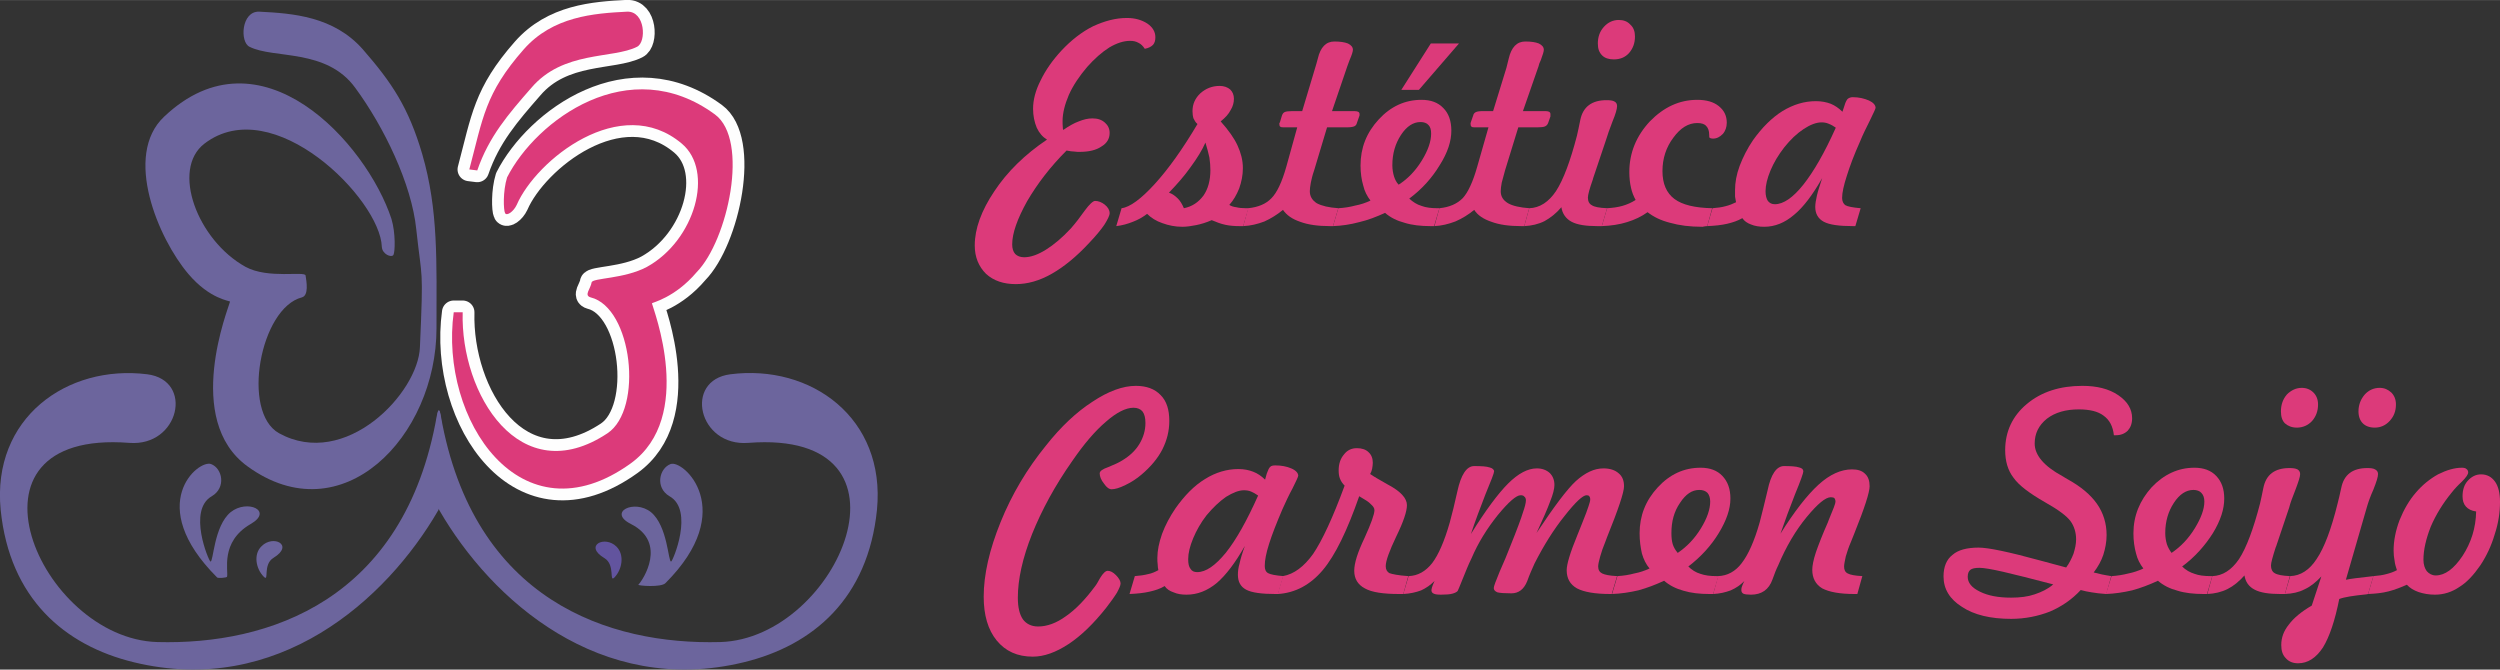 <?xml version="1.0" encoding="UTF-8"?>
<!DOCTYPE svg PUBLIC "-//W3C//DTD SVG 1.1//EN" "http://www.w3.org/Graphics/SVG/1.1/DTD/svg11.dtd">
<!-- Creator: CorelDRAW X8 -->
<svg xmlns="http://www.w3.org/2000/svg" xml:space="preserve" width="280px" height="75px" version="1.1" style="shape-rendering:geometricPrecision; text-rendering:geometricPrecision; image-rendering:optimizeQuality; fill-rule:evenodd; clip-rule:evenodd"
viewBox="0 0 7543 2020"
 xmlns:xlink="http://www.w3.org/1999/xlink">
 <rect x="0" y="0" width="7543" height="2020" fill="#333333" stroke="none"/>
 <defs>
  <style type="text/css">
   <![CDATA[
    .str0 {stroke:#FEFEFE;stroke-width:71.005;stroke-linecap:round;stroke-linejoin:round}
    .fil1 {fill:none}
    .fil2 {fill:#DC3A7A}
    .fil0 {fill:#6C659D}
    .fil3 {fill:#62549E}
    .fil4 {fill:#DC3A7A;fill-rule:nonzero}
   ]]>
  </style>
 </defs>
 <g id="Capa_x0020_1">
  <g id="_2916811216960">
   <path class="fil0" d="M922 831c-2,-14 -113,11 -181,-26 -145,-80 -226,-294 -124,-372 207,-158 530,168 535,311 1,23 29,34 35,25 5,-9 7,-66 -6,-109 -75,-228 -395,-584 -686,-308 -124,117 -17,368 73,474 66,78 127,81 126,84 -4,18 -142,356 53,497 285,207 570,-90 570,-417 0,-199 6,-357 -43,-525 -41,-140 -91,-215 -179,-316 -88,-100 -212,-109 -313,-114 -54,-2 -59,92 -29,106 73,37 232,4 319,124 86,117 170,289 184,427 17,159 22,103 11,355 -5,139 -225,370 -425,260 -115,-64 -57,-378 69,-410 21,-6 14,-47 11,-66z"/>
   <g>
    <path class="fil1 str0" d="M1785 852c2,-14 98,-10 167,-47 145,-80 204,-289 105,-372 -184,-155 -439,49 -498,185 -10,21 -30,34 -35,25 -5,-9 -7,-66 6,-108 88,-173 368,-380 627,-190 105,77 39,380 -55,476 -66,78 -136,92 -135,94 4,18 131,342 -64,483 -332,239 -578,-134 -534,-456l27 0c-7,246 172,541 437,365 109,-73 75,-379 -51,-410 -21,-6 0,-26 3,-45zm-369 -341c41,-154 47,-229 164,-362 88,-100 212,-109 312,-114 55,-2 59,92 30,106 -73,37 -223,11 -319,124 -69,79 -128,147 -163,249l-24 -3z"/>
    <path id="1" class="fil2" d="M1785 852c2,-14 98,-10 167,-47 145,-80 204,-289 105,-372 -184,-155 -439,49 -498,185 -10,21 -30,34 -35,25 -5,-9 -7,-66 6,-108 88,-173 368,-380 627,-190 105,77 39,380 -55,476 -66,78 -136,92 -135,94 4,18 131,342 -64,483 -332,239 -578,-134 -534,-456l27 0c-7,246 172,541 437,365 109,-73 75,-379 -51,-410 -21,-6 0,-26 3,-45zm-369 -341c41,-154 47,-229 164,-362 88,-100 212,-109 312,-114 55,-2 59,92 30,106 -73,37 -223,11 -319,124 -69,79 -128,147 -163,249l-24 -3z"/>
   </g>
   <path class="fil0" d="M1318 1254c-98,559 -509,692 -843,683 -356,-10 -628,-643 -85,-601 151,12 196,-189 54,-207 -242,-30 -469,132 -442,409 27,267 192,409 402,460 433,105 761,-187 918,-458 25,-43 13,-378 -4,-286z"/>
   <path class="fil0" d="M1330 1254c98,559 509,692 843,683 356,-10 628,-643 85,-601 -151,12 -196,-189 -54,-207 242,-31 469,131 442,409 -27,267 -192,409 -402,460 -433,105 -761,-187 -918,-458 -25,-43 -12,-378 4,-286z"/>
   <path class="fil0" d="M639 1497c-74,42 -9,196 -4,197 9,3 10,-107 61,-149 50,-40 130,-4 60,36 -93,54 -66,142 -71,159 -1,3 -28,5 -30,2 -221,-221 -56,-357 -18,-342 34,13 46,71 2,97z"/>
   <path class="fil0" d="M796 1740c17,17 -4,-37 29,-57 64,-39 -1,-71 -36,-35 -25,24 -17,68 7,92z"/>
   <path class="fil0" d="M2020 1497c75,42 10,196 5,197 -9,3 -10,-107 -61,-149 -50,-40 -132,0 -60,36 110,56 36,169 22,183 -2,3 69,9 82,-5 221,-221 53,-374 15,-359 -34,13 -47,71 -3,97z"/>
   <path class="fil3" d="M1854 1742c-17,17 3,-38 -30,-58 -64,-38 1,-70 36,-35 25,25 17,69 -6,93z"/>
  </g>
  <path class="fil4" d="M3159 421c-13,-8 -23,-19 -31,-36 -7,-17 -11,-36 -11,-57 0,-26 7,-55 23,-86 15,-31 36,-61 63,-90 29,-31 61,-56 95,-73 35,-16 68,-25 102,-25 25,0 45,6 62,17 16,11 24,25 24,41 0,10 -2,17 -7,23 -6,6 -14,10 -25,12 -5,-8 -12,-15 -19,-18 -7,-4 -15,-6 -25,-6 -20,0 -41,7 -63,20 -22,14 -45,34 -67,59 -23,27 -42,55 -55,84 -12,28 -19,55 -19,79 0,5 0,13 1,24 1,1 1,2 1,3 17,-12 33,-21 47,-26 15,-6 28,-9 41,-9 16,0 28,4 38,13 9,8 14,18 14,31 0,17 -8,31 -25,41 -16,11 -38,16 -66,16 -5,0 -10,0 -16,-1 -5,0 -13,-1 -23,-3 -49,49 -88,100 -119,153 -30,54 -45,97 -45,130 0,13 3,22 9,29 6,6 15,10 27,10 20,0 42,-8 66,-23 24,-15 49,-36 75,-64 14,-16 28,-34 42,-54 14,-19 25,-29 31,-29 10,0 20,4 29,11 10,8 15,17 15,26 0,7 -6,19 -16,35 -11,16 -26,34 -46,55 -38,41 -76,72 -113,93 -37,21 -73,31 -108,31 -37,0 -67,-10 -90,-31 -22,-22 -34,-50 -34,-86 0,-50 20,-105 59,-163 39,-59 92,-111 159,-156z"/>
  <path id="1" class="fil4" d="M3527 581c11,4 19,10 27,18 7,7 13,17 18,29 25,-5 44,-18 59,-38 14,-20 21,-46 21,-77 0,-12 -1,-25 -3,-38 -3,-14 -7,-29 -12,-45 -10,23 -25,47 -44,73 -19,27 -41,52 -66,78zm-159 101l16 -54c25,-3 59,-28 100,-73 41,-45 84,-105 129,-181 -6,-5 -9,-11 -12,-17 -2,-6 -3,-14 -3,-22 0,-21 8,-39 24,-54 16,-14 35,-22 58,-22 13,0 24,4 32,11 7,7 11,16 11,28 0,11 -3,23 -10,34 -6,12 -16,23 -30,34 24,27 41,51 51,73 10,22 16,44 16,68 0,21 -4,41 -11,61 -8,20 -18,37 -30,50 6,4 13,6 21,7 8,2 17,3 29,3l8 0 -16 54 -11 0c-15,0 -29,-1 -43,-4 -14,-3 -27,-8 -41,-14 -16,7 -32,12 -47,15 -15,3 -29,5 -42,5 -21,0 -41,-4 -60,-11 -18,-6 -34,-16 -46,-28 -13,10 -27,18 -43,24 -15,6 -32,11 -50,13z"/>
  <path id="2" class="fil4" d="M3751 682l15 -54c30,-3 54,-13 70,-30 17,-17 32,-49 45,-95l33 -119 -39 0c-6,0 -9,0 -12,-2 -2,-1 -3,-4 -3,-8 0,0 0,-1 0,-2 0,0 1,-2 2,-4l6 -20c2,-5 4,-8 8,-10 4,-2 12,-3 23,-3l30 0 39 -130c2,-7 5,-16 8,-28 8,-35 25,-52 50,-52 17,0 31,2 41,6 10,5 15,11 15,19 0,5 -3,15 -10,31 -3,8 -5,14 -7,19l-46 135 67 0c6,0 9,1 12,2 3,2 4,4 4,7 0,2 0,3 0,4 0,1 -1,2 -1,3l-7 20c-1,5 -4,8 -8,10 -5,2 -12,3 -23,3l-59 0 -39 130c-5,14 -8,27 -10,37 -2,11 -3,19 -3,26 0,15 7,27 21,36 15,8 36,13 65,15l-16 54 -9 0c-36,0 -66,-4 -90,-13 -24,-8 -41,-20 -52,-36 -17,14 -36,26 -56,35 -21,8 -42,13 -64,14z"/>
  <path id="3" class="fil4" d="M4220 557c28,-18 51,-42 70,-73 19,-31 28,-58 28,-81 0,-11 -2,-20 -8,-26 -5,-6 -14,-9 -24,-9 -22,0 -42,13 -59,39 -17,26 -26,56 -26,91 0,13 2,24 5,34 3,9 7,18 14,25zm-41 85c-26,12 -52,22 -78,28 -26,7 -52,11 -79,12l16 -54c19,-1 36,-4 51,-8 16,-3 31,-8 46,-15 -10,-13 -18,-28 -22,-46 -5,-17 -8,-37 -8,-60 0,-53 18,-99 55,-139 36,-39 79,-59 129,-59 28,0 50,8 66,25 16,16 24,39 24,68 0,32 -11,66 -35,104 -23,38 -53,72 -92,101 11,10 23,18 37,22 13,5 29,7 48,7l6 0 -16 54 -11 0c-29,0 -56,-3 -78,-10 -23,-6 -43,-16 -59,-30zm138 -511l85 0 -121 140 -53 0 89 -140z"/>
  <path id="4" class="fil4" d="M4328 682l15 -54c30,-3 53,-13 70,-30 16,-17 31,-49 44,-95l34 -119 -39 0c-6,0 -10,0 -12,-2 -2,-1 -3,-4 -3,-8 0,0 0,-1 0,-2 0,0 0,-2 1,-4l7 -20c1,-5 4,-8 8,-10 4,-2 11,-3 23,-3l29 0 40 -130c2,-7 4,-16 7,-28 8,-35 25,-52 50,-52 18,0 31,2 41,6 10,5 15,11 15,19 0,5 -3,15 -9,31 -4,8 -6,14 -7,19l-47 135 68 0c5,0 9,1 11,2 3,2 4,4 4,7 0,2 0,3 0,4 0,1 0,2 0,3l-7 20c-2,5 -5,8 -9,10 -4,2 -12,3 -23,3l-58 0 -40 130c-4,14 -7,27 -10,37 -2,11 -3,19 -3,26 0,15 7,27 22,36 14,8 36,13 64,15l-15 54 -10 0c-35,0 -65,-4 -89,-13 -24,-8 -42,-20 -52,-36 -17,14 -36,26 -57,35 -21,8 -42,13 -63,14z"/>
  <path id="5" class="fil4" d="M4599 682l15 -54c32,-1 59,-19 81,-52 22,-34 43,-90 63,-167 3,-12 6,-28 10,-47 8,-40 35,-60 79,-60 11,0 19,1 24,4 6,3 8,8 8,14 0,8 -4,23 -14,47 -9,23 -15,41 -19,54l-39 116 -1 4c-10,28 -15,47 -15,55 0,11 4,19 12,23 7,5 22,8 46,9l-16 54 -14 0c-34,0 -60,-4 -77,-13 -17,-9 -28,-24 -31,-44 -16,19 -33,32 -51,42 -18,9 -39,14 -61,15zm270 -503c-15,0 -27,-4 -35,-12 -9,-9 -13,-20 -13,-36 0,-20 6,-37 19,-51 12,-13 27,-20 44,-20 14,0 26,4 35,14 10,9 14,21 14,36 0,20 -6,36 -18,50 -12,13 -27,19 -46,19z"/>
  <path id="6" class="fil4" d="M4833 682l16 -54c17,-1 32,-3 46,-7 14,-4 28,-10 40,-18 -6,-11 -11,-23 -14,-37 -3,-13 -5,-29 -5,-47 0,-58 21,-109 62,-153 42,-43 89,-65 143,-65 27,0 49,6 65,19 16,13 24,29 24,50 0,13 -4,25 -12,34 -9,9 -18,14 -30,14 -4,0 -7,-1 -9,-2 -2,-1 -2,-4 -2,-9 0,-12 -3,-21 -9,-27 -5,-6 -14,-9 -27,-9 -27,0 -51,15 -72,44 -22,29 -33,63 -33,101 0,38 12,66 36,84 24,18 62,27 114,28l-15 54c-4,0 -9,1 -14,2 -1,0 -1,0 -2,0 -36,0 -68,-4 -96,-12 -28,-7 -50,-18 -68,-32 -18,13 -39,23 -62,30 -22,7 -48,11 -76,12z"/>
  <path id="7" class="fil4" d="M5539 385c-7,-5 -14,-9 -22,-12 -7,-3 -14,-4 -21,-4 -16,0 -34,7 -54,20 -21,14 -40,32 -59,56 -17,22 -31,45 -41,69 -10,24 -15,45 -15,63 0,13 3,23 7,29 5,6 11,10 21,10 26,0 55,-20 86,-59 31,-39 64,-96 98,-172zm-41 152c-29,51 -57,88 -85,111 -28,24 -58,36 -90,36 -15,0 -28,-2 -40,-7 -11,-4 -20,-10 -26,-19 -14,8 -29,13 -46,17 -17,4 -37,6 -60,7l16 -54c15,-1 28,-3 39,-6 12,-3 22,-7 32,-12 -1,-6 -2,-11 -3,-17 0,-6 0,-13 0,-20 0,-22 4,-46 14,-73 10,-26 23,-52 40,-77 27,-38 57,-68 89,-88 33,-20 66,-30 101,-30 17,0 32,3 45,8 12,5 24,13 35,24l6 -18c3,-11 7,-18 10,-21 4,-3 9,-5 15,-5 19,0 35,4 49,10 13,6 20,14 20,22 0,3 -6,15 -17,38 -11,22 -22,44 -30,64 -18,40 -31,75 -40,104 -9,28 -14,50 -14,66 0,10 4,18 10,22 7,4 22,7 46,9l-16 54 -7 0c-42,0 -71,-4 -88,-13 -17,-9 -26,-24 -26,-45 0,-9 2,-21 5,-34 3,-14 9,-31 16,-53z"/>
  <path id="8" class="fil4" d="M3116 1981c-46,0 -82,-16 -109,-49 -26,-32 -39,-76 -39,-132 0,-66 17,-141 51,-225 34,-84 80,-161 137,-231 45,-57 92,-101 140,-132 48,-32 92,-48 131,-48 32,0 57,9 75,28 18,18 26,44 26,78 0,30 -7,58 -21,86 -14,27 -35,52 -62,75 -15,13 -32,24 -49,32 -18,9 -32,13 -42,13 -7,0 -15,-5 -23,-17 -9,-11 -13,-22 -13,-31 0,-7 9,-13 26,-19 17,-7 31,-13 42,-20 23,-14 40,-30 52,-50 12,-20 18,-41 18,-63 0,-16 -3,-27 -9,-35 -6,-7 -15,-11 -27,-11 -23,0 -51,14 -83,42 -33,28 -67,68 -102,119 -52,74 -92,148 -121,220 -29,73 -43,137 -43,192 0,29 5,50 15,65 10,14 26,22 46,22 27,0 55,-10 84,-31 29,-20 58,-50 87,-89 5,-6 10,-15 16,-26 9,-15 17,-22 23,-22 8,0 16,4 25,13 9,9 14,18 14,25 0,6 -4,15 -11,28 -8,13 -19,28 -32,45 -38,48 -76,85 -114,110 -38,25 -74,38 -108,38z"/>
  <path id="9" class="fil4" d="M3796 1495c-7,-5 -14,-9 -21,-12 -7,-3 -14,-4 -22,-4 -15,0 -33,7 -54,20 -20,14 -40,33 -59,56 -17,22 -30,45 -40,69 -10,24 -15,45 -15,63 0,13 2,23 7,29 4,7 11,10 20,10 27,0 55,-20 87,-59 31,-39 63,-96 97,-172zm-40 152c-29,51 -57,88 -85,112 -28,23 -58,35 -91,35 -15,0 -28,-2 -39,-7 -12,-4 -21,-10 -27,-19 -13,8 -28,13 -46,17 -17,4 -37,6 -60,7l16 -54c15,-1 28,-3 40,-6 11,-2 22,-7 31,-12 -1,-5 -2,-11 -2,-17 -1,-6 -1,-13 -1,-20 0,-22 5,-46 14,-72 10,-27 24,-53 41,-78 27,-38 56,-68 89,-88 32,-20 66,-30 100,-30 18,0 32,3 45,8 13,5 25,13 36,24l5 -18c4,-11 7,-18 11,-21 3,-3 8,-4 15,-4 18,0 34,3 48,9 14,6 21,14 21,22 0,3 -6,16 -17,38 -12,22 -22,44 -31,64 -17,40 -31,75 -40,104 -9,28 -13,50 -13,66 0,11 3,18 10,22 7,4 22,7 46,9l-16 54 -7 0c-42,0 -72,-4 -89,-13 -17,-9 -25,-24 -25,-45 0,-9 1,-21 5,-34 3,-14 8,-31 16,-53z"/>
  <path id="10" class="fil4" d="M3855 1792l16 -54c33,-6 63,-28 91,-67 27,-40 59,-108 95,-206 -6,-6 -11,-13 -14,-21 -3,-7 -4,-16 -4,-25 0,-19 5,-35 16,-48 10,-13 23,-19 39,-19 15,0 27,4 35,12 9,8 13,19 13,32 0,6 -1,12 -2,18 -1,5 -3,11 -6,16 13,9 31,19 52,31 40,21 59,42 59,63 0,18 -10,49 -32,94 -21,44 -32,74 -32,90 0,10 4,17 11,21 8,3 27,7 57,9l-15 54 -12 0c-48,0 -83,-5 -104,-17 -21,-11 -32,-29 -32,-53 0,-23 10,-55 31,-99 20,-44 30,-72 30,-84 0,-6 -4,-12 -11,-18 -6,-7 -18,-14 -35,-24 -36,103 -72,178 -110,223 -38,45 -84,69 -136,72z"/>
  <path id="11" class="fil4" d="M4234 1792l16 -54c28,-1 51,-14 71,-39 19,-25 37,-66 53,-122 7,-26 15,-57 23,-94 11,-51 28,-77 51,-77 22,0 37,1 46,4 9,2 14,7 14,12 0,5 -9,28 -26,69 -16,41 -31,81 -44,120 44,-71 82,-122 112,-152 31,-31 60,-46 87,-46 16,0 29,5 39,14 9,9 14,21 14,36 0,11 -4,28 -13,50 -8,22 -22,54 -41,95 53,-80 92,-132 119,-157 28,-25 55,-38 83,-38 19,0 35,5 46,15 11,9 16,22 16,39 0,18 -17,69 -51,153l-6 16c-6,14 -11,29 -15,43 -4,14 -6,24 -6,30 0,10 4,17 12,21 8,4 23,7 45,8l-16 54 -4 0c-47,0 -80,-6 -101,-17 -21,-12 -31,-30 -31,-55 0,-17 10,-52 32,-105 6,-15 11,-27 14,-35 10,-25 17,-43 20,-53 3,-9 5,-16 5,-20 0,-5 -1,-8 -3,-10 -1,-2 -4,-3 -8,-3 -11,0 -33,20 -66,62 -33,41 -63,89 -91,144 -7,16 -15,33 -22,53 -10,25 -26,37 -48,37 -20,0 -34,-1 -42,-3 -7,-3 -11,-7 -11,-13 0,-5 6,-21 18,-50 13,-29 23,-53 31,-74 21,-52 34,-87 39,-104 6,-17 9,-29 9,-37 0,-5 -2,-9 -5,-11 -2,-3 -6,-4 -11,-4 -13,0 -36,20 -69,60 -32,40 -59,83 -79,130 -10,20 -18,41 -27,63 -9,23 -14,34 -15,36 -4,4 -9,6 -16,8 -7,2 -18,3 -34,3 -11,0 -18,-1 -22,-3 -5,-2 -7,-6 -7,-10 0,-4 2,-12 7,-23 1,-2 2,-4 2,-5 -12,12 -25,21 -40,28 -16,6 -34,10 -54,11z"/>
  <path id="12" class="fil4" d="M5062 1668c28,-19 51,-43 70,-74 19,-31 28,-58 28,-81 0,-11 -3,-20 -8,-26 -6,-6 -14,-9 -25,-9 -22,0 -41,13 -58,39 -18,26 -26,56 -26,91 0,13 1,24 4,34 3,9 8,18 15,26zm-41 84c-26,12 -52,22 -78,29 -26,6 -52,10 -79,11l16 -54c19,-1 36,-4 51,-8 16,-3 31,-8 46,-15 -11,-13 -18,-28 -23,-45 -4,-18 -7,-38 -7,-61 0,-53 18,-99 55,-139 36,-39 79,-59 129,-59 28,0 50,8 66,25 16,17 24,39 24,68 0,32 -12,66 -35,104 -23,38 -54,72 -92,101 11,11 23,18 36,22 14,5 30,7 49,7l6 0 -16 54 -11 0c-30,0 -56,-3 -79,-10 -22,-6 -42,-16 -58,-30z"/>
  <path id="13" class="fil4" d="M5263 1753c-12,12 -25,21 -41,28 -16,6 -33,10 -53,11l15 -54c28,-1 52,-14 71,-39 20,-26 38,-66 54,-122 7,-27 15,-59 24,-97 10,-49 27,-74 50,-74 21,0 36,1 45,4 9,2 13,6 13,12 0,5 -8,28 -25,69 -16,41 -31,81 -44,119 42,-67 80,-116 115,-148 34,-31 68,-46 101,-46 17,0 30,4 39,13 10,9 14,22 14,38 0,18 -15,65 -46,142l-10 25c-7,16 -12,31 -16,45 -3,14 -5,24 -5,30 0,10 3,17 11,21 7,4 22,7 44,8l-15 54 -9 0c-44,0 -76,-6 -97,-17 -20,-12 -30,-31 -30,-56 0,-11 3,-29 11,-53 8,-23 20,-54 36,-90l3 -8c13,-31 20,-49 20,-54 0,-5 -1,-8 -3,-11 -2,-2 -6,-3 -11,-3 -16,0 -40,20 -73,60 -33,40 -62,89 -86,146 -6,12 -11,25 -17,42 -11,31 -33,46 -65,46 -11,0 -19,-1 -23,-3 -4,-2 -6,-6 -6,-11 0,-2 0,-6 2,-11 1,-4 4,-10 7,-16z"/>
  <path id="14" class="fil4" d="M6195 1763c-65,-17 -116,-30 -151,-38 -35,-8 -59,-12 -72,-12 -13,0 -22,2 -27,6 -5,4 -8,11 -8,21 0,18 12,33 37,45 24,12 55,18 94,18 27,0 51,-3 71,-10 21,-7 40,-16 56,-30zm83 17c-27,29 -58,50 -93,65 -36,14 -75,22 -117,22 -62,0 -112,-12 -148,-36 -37,-23 -56,-54 -56,-92 0,-29 9,-51 27,-65 17,-15 44,-22 79,-22 29,0 91,13 186,39 33,9 59,16 78,21 9,-12 16,-26 22,-41 5,-16 8,-30 8,-44 0,-21 -6,-40 -17,-55 -11,-15 -36,-34 -77,-57 -47,-27 -79,-51 -95,-74 -17,-22 -25,-50 -25,-83 0,-56 22,-103 65,-139 44,-37 100,-55 168,-55 44,0 80,9 108,28 28,19 42,42 42,70 0,16 -5,28 -13,37 -9,9 -21,14 -36,14l-6 0c-3,-27 -13,-46 -31,-59 -17,-13 -42,-19 -75,-19 -39,0 -71,9 -96,28 -25,20 -37,45 -37,75 0,35 28,68 83,98 7,4 12,7 15,9 42,23 71,48 90,75 19,27 29,59 29,94 0,21 -4,41 -10,60 -6,18 -16,36 -29,53 8,2 16,4 25,6 8,2 18,3 28,5l-15 54c-17,-1 -32,-3 -44,-5 -12,-2 -23,-4 -33,-7z"/>
  <path id="15" class="fil4" d="M6552 1668c28,-19 51,-43 70,-74 19,-31 29,-58 29,-81 0,-11 -3,-20 -9,-26 -5,-6 -14,-9 -24,-9 -22,0 -42,13 -59,39 -17,26 -26,56 -26,91 0,13 2,24 5,34 3,9 8,18 14,26zm-41 84c-26,12 -52,22 -78,29 -26,6 -52,10 -79,11l17 -54c18,-1 35,-4 51,-8 15,-3 30,-8 45,-15 -10,-13 -18,-28 -22,-45 -5,-18 -8,-38 -8,-61 0,-53 19,-99 55,-139 37,-39 80,-59 129,-59 28,0 50,8 66,25 16,17 24,39 24,68 0,32 -11,66 -34,104 -24,38 -54,72 -93,101 11,11 24,18 37,22 13,5 29,7 49,7l5 0 -16 54 -10 0c-30,0 -57,-3 -79,-10 -23,-6 -43,-16 -59,-30z"/>
  <path id="16" class="fil4" d="M6660 1792l15 -54c31,-1 58,-18 81,-52 22,-34 43,-90 63,-167 3,-12 6,-28 10,-47 8,-40 34,-60 79,-60 10,0 18,1 24,4 5,3 8,8 8,14 0,8 -5,23 -14,47 -9,23 -16,41 -19,54l-39 116 -2 5c-9,28 -14,46 -14,54 0,11 4,19 11,23 8,5 23,8 46,9l-15 54 -14 0c-34,0 -60,-4 -77,-13 -18,-9 -28,-24 -31,-43 -16,18 -33,32 -51,41 -18,9 -39,14 -61,15zm270 -502c-15,0 -27,-5 -36,-13 -8,-8 -12,-20 -12,-36 0,-20 6,-37 18,-51 13,-13 28,-20 45,-20 14,0 26,5 35,14 9,9 14,21 14,36 0,20 -6,36 -18,50 -12,13 -28,20 -46,20z"/>
  <path id="17" class="fil4" d="M7165 1290c-16,0 -28,-5 -36,-13 -8,-8 -13,-20 -13,-36 0,-20 7,-37 19,-51 12,-13 27,-20 45,-20 14,0 25,5 35,14 9,9 14,21 14,36 0,20 -6,36 -19,50 -12,13 -27,20 -45,20zm-161 449c-16,17 -33,31 -51,39 -17,9 -37,13 -59,14l16 -54c31,-1 58,-18 80,-52 23,-34 44,-90 63,-167 3,-12 7,-28 11,-47 8,-40 34,-60 79,-60 10,0 18,1 23,4 6,3 9,8 9,14 0,9 -5,24 -14,47 -10,22 -16,40 -20,54l-63 218c14,-3 39,-6 75,-10 3,0 6,-1 8,-1l-16 54 -5 1c-39,4 -66,8 -82,14 -13,65 -29,113 -49,146 -21,32 -46,48 -75,48 -16,0 -28,-5 -37,-15 -10,-10 -14,-23 -14,-40 0,-22 7,-42 23,-62 15,-20 38,-39 69,-57l29 -88z"/>
  <path id="18" class="fil4" d="M7471 1543c-14,-2 -24,-7 -31,-15 -7,-8 -10,-18 -10,-31 0,-19 5,-35 16,-47 11,-12 24,-19 40,-19 18,0 32,8 42,22 10,14 15,35 15,61 0,32 -5,65 -16,98 -10,34 -24,64 -43,93 -20,29 -41,52 -64,66 -22,15 -47,23 -73,23 -19,0 -35,-3 -50,-8 -14,-5 -26,-12 -35,-22 -18,8 -36,15 -55,20 -19,5 -39,7 -62,8l16 -54c15,-1 28,-3 39,-6 12,-3 23,-7 32,-12 -3,-9 -6,-18 -7,-28 -2,-10 -3,-20 -3,-31 0,-30 6,-60 18,-92 13,-32 29,-60 50,-84 19,-22 41,-40 66,-54 26,-13 50,-20 72,-20 6,0 11,1 14,4 3,2 5,6 5,10 0,6 -6,15 -19,28 -13,12 -23,23 -30,32 -28,34 -49,69 -64,104 -14,36 -22,69 -22,100 0,14 4,26 10,34 7,8 16,13 27,13 28,0 55,-20 81,-59 26,-40 40,-84 41,-134z"/>
 </g>
</svg>
